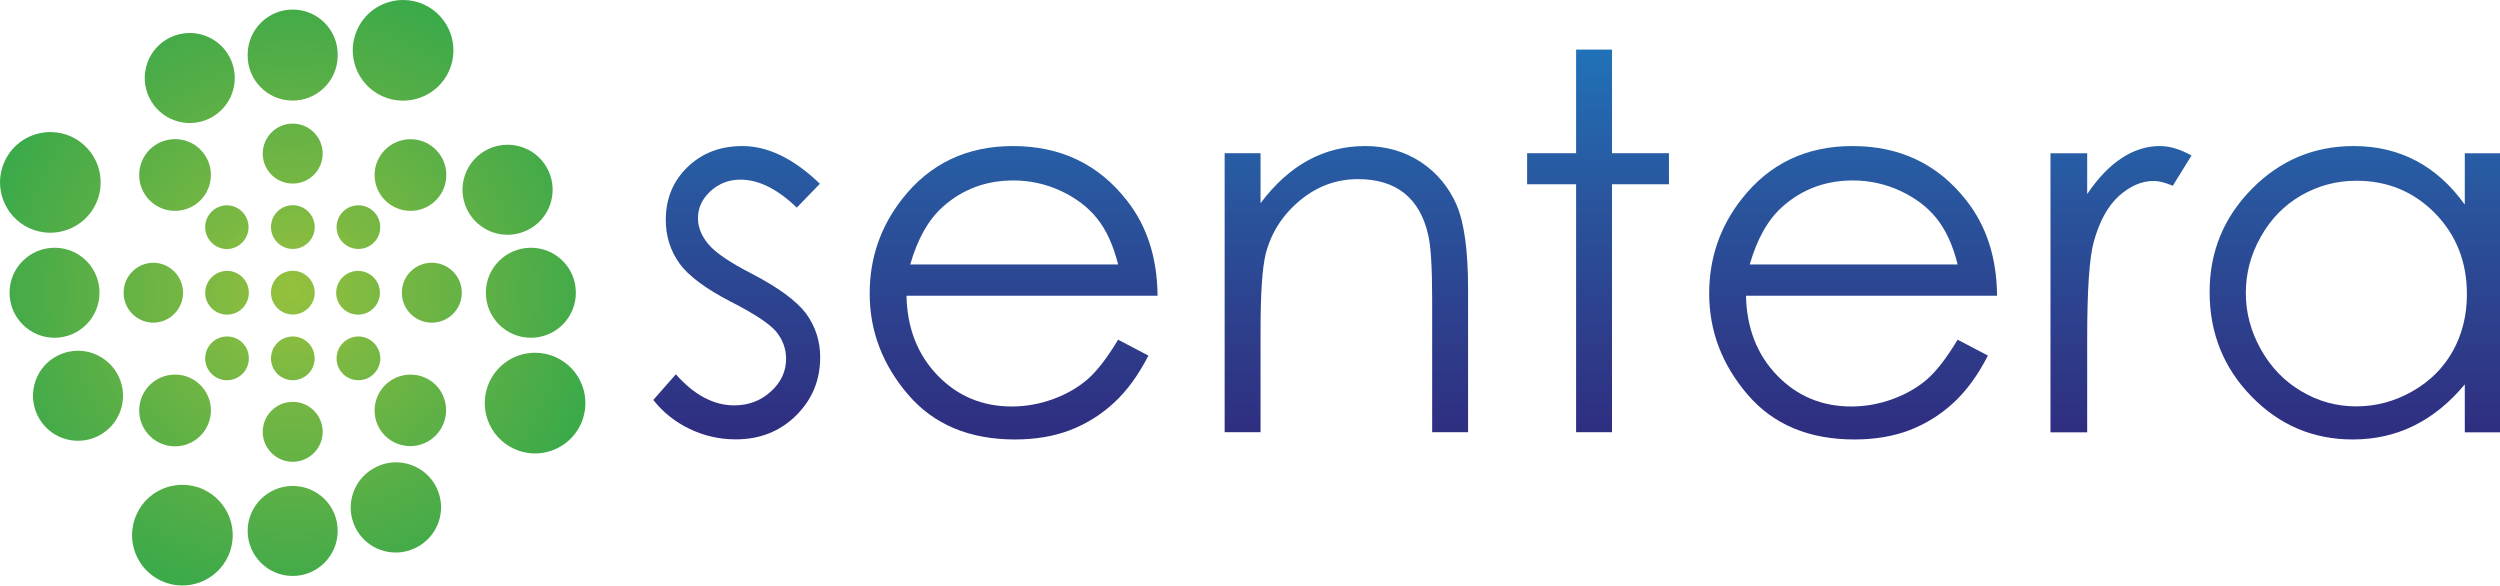 <?xml version="1.0" encoding="utf-8"?>
<!-- Generator: Adobe Illustrator 22.1.0, SVG Export Plug-In . SVG Version: 6.00 Build 0)  -->
<svg version="1.1" baseProfile="basic" id="Layer_1"
	 xmlns="http://www.w3.org/2000/svg" xmlns:xlink="http://www.w3.org/1999/xlink" x="0px" y="0px" viewBox="0 0 2485.4 582.1"
	 xml:space="preserve">
<linearGradient id="SVGID_1_" gradientUnits="userSpaceOnUse" x1="1064.442" y1="660.969" x2="1064.442" y2="584.269" gradientTransform="matrix(4.925 0 0 -4.925 -3653.635 3302.173)">
	<stop  offset="0" style="stop-color:#2072B8"/>
	<stop  offset="0.375" style="stop-color:#29579F"/>
	<stop  offset="0.794" style="stop-color:#2E3B89"/>
	<stop  offset="1" style="stop-color:#2F2F82"/>
</linearGradient>
<path fill="url(#SVGID_1_)" d="M1659.2,183.2v-30.9h-56.6v-103h-35.7v103h-48.7v30.9h48.7v246.5h35.7V183.2H1659.2z"/>
<linearGradient id="SVGID_2_" gradientUnits="userSpaceOnUse" x1="890.53" y1="660.969" x2="890.53" y2="584.269" gradientTransform="matrix(4.925 0 0 -4.925 -3653.635 3302.173)">
	<stop  offset="0" style="stop-color:#2072B8"/>
	<stop  offset="0.375" style="stop-color:#29579F"/>
	<stop  offset="0.794" style="stop-color:#2E3B89"/>
	<stop  offset="1" style="stop-color:#2F2F82"/>
</linearGradient>
<path fill="url(#SVGID_2_)" d="M747,271.9c-21.8-11.2-36.1-21-42.9-29.3c-6.8-8.2-10.2-16.7-10.2-25.7c0-10.2,4.1-19.1,12.4-26.8
	c8.3-7.6,18.2-11.5,29.8-11.5c18.2,0,36.9,9.3,56,27.8l23-23.7c-25.9-25-51.6-37.5-77.1-37.5c-22,0-40.1,7-54.5,20.9
	c-14.4,13.9-21.6,31.5-21.6,52.5c0,16.1,4.5,30.5,13.5,43.1c9,12.6,26.1,25.3,51.1,38.2c23.3,11.9,38.3,21.8,45,29.6
	c6.6,8,10,17.1,10,27.3c0,12.4-5,23.2-15.1,32.4c-10.1,9.2-22.2,13.8-36.5,13.8c-20.4,0-39.8-10.3-58-30.9l-22.4,25.5
	c9.5,12.2,21.6,21.8,36.1,28.8c14.6,7,29.8,10.4,45.8,10.4c24,0,44-7.9,60-23.7c16-15.8,24-35.1,24-57.9c0-16.1-4.7-30.7-14.1-43.6
	C791.6,298.9,773.6,285.7,747,271.9L747,271.9z"/>
<linearGradient id="SVGID_3_" gradientUnits="userSpaceOnUse" x1="946.483" y1="660.969" x2="946.483" y2="584.269" gradientTransform="matrix(4.925 0 0 -4.925 -3653.635 3302.173)">
	<stop  offset="0" style="stop-color:#2072B8"/>
	<stop  offset="0.375" style="stop-color:#29579F"/>
	<stop  offset="0.794" style="stop-color:#2E3B89"/>
	<stop  offset="1" style="stop-color:#2F2F82"/>
</linearGradient>
<path fill="url(#SVGID_3_)" d="M1007,145.2c-45.9,0-82.6,17.5-110,52.5c-21.6,27.5-32.4,58.9-32.4,94.1c0,37.4,12.8,70.9,38.3,100.6
	c25.5,29.7,60.9,44.5,106.1,44.5c20.4,0,38.7-3.1,54.9-9.3c16.1-6.2,30.9-15.4,43.6-27.2c12.9-11.9,24.3-27.5,34.2-46.9l-30.1-15.8
	c-10.9,18.1-21,31.2-30.4,39.4c-9.4,8.1-20.7,14.7-34.1,19.6c-13.2,4.9-27.2,7.4-41.2,7.4c-29.3,0-53.9-10.3-73.8-30.9
	c-19.9-20.6-30.2-47-30.9-79.2h249.6c-0.3-37.9-10.6-69.5-30.6-94.8C1092.1,163.2,1054.3,145.2,1007,145.2L1007,145.2z M904.9,263
	c7.3-25.5,18.1-44.6,32.4-57.4c19.6-17.5,43-26.2,70.2-26.2c16.5,0,32.2,3.5,47.2,10.4c14.9,7,27,16.1,36.1,27.5
	c9.1,11.4,16,26.6,20.8,45.6H904.9z"/>
<linearGradient id="SVGID_4_" gradientUnits="userSpaceOnUse" x1="1013.616" y1="660.969" x2="1013.616" y2="584.269" gradientTransform="matrix(4.925 0 0 -4.925 -3653.635 3302.173)">
	<stop  offset="0" style="stop-color:#2072B8"/>
	<stop  offset="0.375" style="stop-color:#29579F"/>
	<stop  offset="0.794" style="stop-color:#2E3B89"/>
	<stop  offset="1" style="stop-color:#2F2F82"/>
</linearGradient>
<path fill="url(#SVGID_4_)" d="M1412.4,161c-16.1-10.5-34.5-15.8-55.2-15.8c-20.4,0-39.3,4.7-56.6,14.1
	c-17.3,9.4-33.1,23.6-47.4,42.7v-49.7h-35.7v277.4h35.7V328c0-36.5,1.7-61.7,5.1-75.5c5.4-21.1,16.7-38.7,33.8-53
	c17.1-14.3,36.4-21.4,58-21.4c18.9,0,34.2,4.6,45.9,13.9c11.7,9.3,19.7,23.1,23.8,41.4c2.6,10.7,4,32,4,64v132.3h35.7V286.9
	c0-37.7-3.8-65.5-11.5-83.4C1440.2,185.8,1428.4,171.6,1412.4,161z"/>
<linearGradient id="SVGID_5_" gradientUnits="userSpaceOnUse" x1="1115.945" y1="660.969" x2="1115.945" y2="584.269" gradientTransform="matrix(4.925 0 0 -4.925 -3653.635 3302.173)">
	<stop  offset="0" style="stop-color:#2072B8"/>
	<stop  offset="0.375" style="stop-color:#29579F"/>
	<stop  offset="0.794" style="stop-color:#2E3B89"/>
	<stop  offset="1" style="stop-color:#2F2F82"/>
</linearGradient>
<path fill="url(#SVGID_5_)" d="M1841.6,145.2c-45.9,0-82.5,17.5-110,52.5c-21.6,27.5-32.4,58.9-32.4,94.1
	c0,37.4,12.8,70.9,38.3,100.6c25.5,29.7,60.9,44.5,106.1,44.5c20.4,0,38.7-3.1,54.9-9.3c16.1-6.2,30.9-15.4,43.6-27.2
	c12.9-11.9,24.3-27.5,34.2-46.9l-30.1-15.8c-10.9,18.1-21,31.2-30.4,39.4c-9.4,8.1-20.7,14.7-34.1,19.6c-13.2,4.9-27.2,7.4-41.2,7.4
	c-29.3,0-53.9-10.3-73.8-30.9c-19.9-20.6-30.2-47-30.9-79.2h249.6c-0.3-37.9-10.6-69.5-30.6-94.8
	C1926.7,163.2,1888.9,145.2,1841.6,145.2L1841.6,145.2z M1739.5,263c7.3-25.5,18.1-44.6,32.4-57.4c19.6-17.5,43-26.2,70.2-26.2
	c16.5,0,32.3,3.5,47.2,10.4c15,7,27,16.1,36.1,27.5c9.1,11.4,16.1,26.6,20.8,45.6H1739.5z"/>
<linearGradient id="SVGID_6_" gradientUnits="userSpaceOnUse" x1="1170.007" y1="660.969" x2="1170.007" y2="584.269" gradientTransform="matrix(4.925 0 0 -4.925 -3653.635 3302.173)">
	<stop  offset="0" style="stop-color:#2072B8"/>
	<stop  offset="0.375" style="stop-color:#29579F"/>
	<stop  offset="0.794" style="stop-color:#2E3B89"/>
	<stop  offset="1" style="stop-color:#2F2F82"/>
</linearGradient>
<path fill="url(#SVGID_6_)" d="M2109.4,157.1c-12.1,7.9-23.6,19.8-34.4,35.8v-40.5h-36.5v277.4h36.5v-93.8c0-48.1,2.2-80.1,6.6-95.9
	c5.8-20.6,14.2-35.7,25.2-45.5c11-9.8,22.5-14.7,34.4-14.7c5.1,0,11.4,1.6,18.9,4.8l18.6-30.1c-11.2-6.3-21.8-9.4-31.6-9.4
	C2134.1,145.2,2121.5,149.2,2109.4,157.1L2109.4,157.1z"/>
<linearGradient id="SVGID_7_" gradientUnits="userSpaceOnUse" x1="1217.189" y1="660.969" x2="1217.189" y2="584.269" gradientTransform="matrix(4.925 0 0 -4.925 -3653.635 3302.173)">
	<stop  offset="0" style="stop-color:#2072B8"/>
	<stop  offset="0.375" style="stop-color:#29579F"/>
	<stop  offset="0.794" style="stop-color:#2E3B89"/>
	<stop  offset="1" style="stop-color:#2F2F82"/>
</linearGradient>
<path fill="url(#SVGID_7_)" d="M2450.3,203.3c-13.9-19.4-30.1-33.9-48.6-43.6c-18.4-9.7-39-14.5-61.8-14.5
	c-39.4,0-73.2,14.2-101.2,42.6c-28,28.4-42,62.5-42,102.5c0,40.8,13.9,75.4,41.7,103.9c27.8,28.5,61.3,42.7,100.6,42.7
	c22.1,0,42.5-4.6,61-13.8c18.6-9.2,35.4-22.9,50.4-41v47.7h35.2V152.4h-35.2V203.3z M2438.4,349.2c-9.4,16.8-22.9,30.1-40.4,40
	c-17.5,9.9-36,14.8-55.5,14.8c-19.4,0-37.5-4.9-54.4-14.9c-16.9-9.9-30.4-23.8-40.4-41.7c-10-17.8-15-36.5-15-56
	c0-19.7,4.9-38.4,14.9-56c9.9-17.7,23.3-31.4,40.1-41.1c16.8-9.7,35.1-14.6,55-14.6c30.9,0,56.9,10.8,78.1,32.3
	c21.1,21.6,31.7,48.4,31.7,80.5C2452.5,313.5,2447.8,332.4,2438.4,349.2z"/>
<g>
	
		<radialGradient id="SVGID_8_" cx="800.781" cy="611.633" r="62.48" gradientTransform="matrix(4.925 0 0 -4.925 -3653.635 3302.173)" gradientUnits="userSpaceOnUse">
		<stop  offset="0" style="stop-color:#95C13D"/>
		<stop  offset="0.333" style="stop-color:#77B743"/>
		<stop  offset="0.763" style="stop-color:#51AD47"/>
		<stop  offset="1" style="stop-color:#3CAA49"/>
	</radialGradient>
	<path fill="url(#SVGID_8_)" d="M225.8,204.1c-12,0-21.8,9.7-21.8,21.7s9.7,21.8,21.8,21.8c12-0.3,21.5-10.2,21.3-22.2
		C246.8,213.7,237.4,204.3,225.8,204.1z M225.8,269.3c-12,0-21.7,9.7-21.8,21.7c0,12,9.7,21.7,21.7,21.8c0,0,0,0,0,0
		c12,0,21.7-9.7,21.7-21.7S237.8,269.3,225.8,269.3L225.8,269.3z M225.8,334.5c-12,0-21.8,9.7-21.8,21.8c0,12,9.7,21.7,21.7,21.7
		c0,0,0,0,0,0c12,0,21.7-9.7,21.7-21.7c0,0,0,0,0,0C247.5,344.2,237.8,334.5,225.8,334.5z M291.1,204c-12,0-21.7,9.7-21.7,21.7
		c0,12,9.7,21.8,21.7,21.8c12,0,21.8-9.7,21.8-21.8C312.8,213.8,303.1,204,291.1,204z M291.1,269.2c-12,0-21.7,9.7-21.7,21.7
		c0,0,0,0,0,0c0,12,9.7,21.7,21.7,21.8c12,0,21.8-9.7,21.8-21.8C312.8,279,303.1,269.2,291.1,269.2
		C291.1,269.2,291.1,269.2,291.1,269.2z M291.1,334.5c-12,0-21.7,9.7-21.7,21.8c0,0,0,0,0,0c0,12,9.7,21.7,21.7,21.7c0,0,0,0,0,0
		c12,0,21.7-9.7,21.7-21.7C312.8,344.2,303.1,334.5,291.1,334.5z M356.3,204.1c-12,0-21.7,9.7-21.7,21.7s9.7,21.7,21.7,21.7
		c12,0,21.7-9.7,21.7-21.7C378,213.8,368.3,204.1,356.3,204.1L356.3,204.1z M356.3,269.3c-12-0.2-21.9,9.4-22.1,21.4
		c-0.2,12,9.4,21.9,21.4,22.1c0.2,0,0.4,0,0.7,0c12-0.2,21.6-10.1,21.4-22.1C377.5,278.9,368,269.5,356.3,269.3z M356.3,334.5
		c-12,0-21.7,9.8-21.7,21.8c0,12,9.7,21.7,21.7,21.7c12,0,21.7-9.7,21.8-21.7C378,344.3,368.3,334.5,356.3,334.5z M291,399.5
		c-16.5,0-29.8,13.4-29.8,29.8c0,16.4,13.4,29.8,29.8,29.8c16.4,0,29.8-13.3,29.8-29.8S307.5,399.5,291,399.5z M291,122.9
		c-16.5,0-29.8,13.4-29.8,29.8c0,16.5,13.4,29.8,29.8,29.8c16.5,0,29.8-13.3,29.8-29.8C320.8,136.3,307.5,122.9,291,122.9z
		 M429.3,261.2c-16.5,0-29.8,13.3-29.8,29.8c0,16.5,13.4,29.8,29.8,29.8c16.4,0,29.8-13.3,29.8-29.8
		C459.1,274.6,445.8,261.2,429.3,261.2L429.3,261.2z M152.7,261.2L152.7,261.2c-16.5,0-29.8,13.3-29.8,29.8
		c0,16.5,13.3,29.8,29.8,29.8c16.5-0.3,29.6-13.9,29.3-30.3C181.7,274.5,168.8,261.5,152.7,261.2z M382.9,433.3
		c14.1,13.8,36.6,13.6,50.4-0.5c13.6-13.9,13.6-36.1,0-50c-7-7-16.1-10.4-25.2-10.4c-9.1,0-18.2,3.5-25.2,10.4
		C368.9,396.8,368.9,419.4,382.9,433.3C382.9,433.3,382.9,433.3,382.9,433.3L382.9,433.3z M148.8,199.2c13.9,13.9,36.5,13.9,50.4,0
		c0,0,0,0,0,0c13.9-13.9,14-36.5,0.1-50.4c0,0,0,0-0.1-0.1c-6.9-7-16.1-10.4-25.2-10.4c-9.1,0-18.2,3.5-25.2,10.4
		C134.9,162.7,134.9,185.3,148.8,199.2C148.8,199.2,148.8,199.2,148.8,199.2z M382.9,199.2c13.9,13.9,36.5,13.9,50.4,0c0,0,0,0,0,0
		c13.9-13.9,13.9-36.5,0-50.4c0,0,0,0,0,0c-6.7-6.7-15.8-10.5-25.2-10.4c-9.1,0-18.2,3.5-25.2,10.4
		C368.9,162.7,368.9,185.3,382.9,199.2C382.9,199.2,382.9,199.2,382.9,199.2z M148.8,433.3c13.9,13.9,36.5,13.9,50.4,0
		c13.9-13.9,14-36.5,0.1-50.4c0,0,0,0-0.1-0.1c-6.7-6.7-15.8-10.5-25.2-10.4c-19.7,0-35.7,16-35.6,35.7
		C138.4,417.5,142.1,426.6,148.8,433.3L148.8,433.3z"/>
</g>
<path fill="none" d="M246.3,527.8c0,24.7,20.1,44.8,44.8,44.8s44.7-20.1,44.7-44.8c0-24.7-20-44.7-44.7-44.7
	S246.3,503.1,246.3,527.8 M246.3,54.2c-0.5,24.7,19.1,45.2,43.8,45.7c24.7,0.5,45.2-19.1,45.7-43.8c0-0.6,0-1.3,0-1.9
	c0-24.7-20-44.8-44.7-44.8S246.3,29.5,246.3,54.2 M483,291c0,24.7,20.1,44.8,44.8,44.8c24.7,0,44.7-20,44.7-44.8
	c0-24.7-20-44.7-44.7-44.7C503.1,246.3,483,266.3,483,291 M9.5,291c0,24.7,20,44.8,44.7,44.8c0,0,0,0,0,0c24.7,0,44.7-20,44.7-44.8
	c0-24.7-20-44.7-44.7-44.7C29.5,246.3,9.5,266.3,9.5,291C9.5,291,9.5,291,9.5,291 M135.8,511.3c-11.5,25.2-0.3,54.8,24.8,66.3
	c25.2,11.4,54.8,0.3,66.3-24.8c11.4-25.2,0.3-54.8-24.8-66.3c-6.5-3-13.6-4.5-20.7-4.5C162.4,481.9,144.2,492.8,135.8,511.3
	 M355.2,29.3c-11.5,25.2-0.3,54.8,24.8,66.3c25.2,11.4,54.9,0.3,66.3-24.8c11.4-25.2,0.3-54.8-24.8-66.3C415,1.5,407.9,0,400.8,0
	C381.7,0,363.5,10.9,355.2,29.3 M486.4,380c-11.4,25.2-0.3,54.8,24.8,66.3c25.2,11.5,54.8,0.3,66.3-24.8
	c11.4-25.2,0.3-54.9-24.8-66.3c-6.5-3-13.5-4.5-20.7-4.5C512.4,350.6,494.6,362.1,486.4,380 M4.5,160.6
	c-11.4,25.1-0.3,54.8,24.8,66.3c25.2,11.4,54.8,0.3,66.3-24.8c11.4-25.2,0.3-54.8-24.8-66.3c-6.5-3-13.6-4.5-20.7-4.5
	C30.5,131.3,12.6,142.7,4.5,160.6"/>
<radialGradient id="SVGID_9_" cx="800.781" cy="611.633" r="62.48" gradientTransform="matrix(4.925 0 0 -4.925 -3653.635 3302.173)" gradientUnits="userSpaceOnUse">
	<stop  offset="0" style="stop-color:#95C13D"/>
	<stop  offset="0.333" style="stop-color:#77B743"/>
	<stop  offset="0.763" style="stop-color:#51AD47"/>
	<stop  offset="1" style="stop-color:#3CAA49"/>
</radialGradient>
<path fill="url(#SVGID_9_)" d="M291,483.1c-24.7,0-44.8,20-44.8,44.7c0,24.7,20.1,44.8,44.8,44.8s44.7-20.1,44.7-44.8
	C335.8,503.1,315.8,483.1,291,483.1C291,483.1,291,483.1,291,483.1L291,483.1z M291,9.5c-24.7,0-44.8,20.1-44.8,44.8
	c-0.5,24.7,19.1,45.2,43.8,45.7c24.7,0.5,45.2-19.1,45.7-43.8c0-0.6,0-1.3,0-1.9C335.8,29.5,315.7,9.5,291,9.5L291,9.5z
	 M527.8,246.3L527.8,246.3c-24.7,0-44.8,20-44.8,44.7c0,24.7,20.1,44.8,44.8,44.8c24.7,0,44.7-20,44.7-44.8
	C572.6,266.3,552.5,246.3,527.8,246.3L527.8,246.3z M54.3,246.3L54.3,246.3c-24.7,0-44.8,20-44.8,44.7v0c0,24.7,20,44.8,44.7,44.8
	c0,0,0,0,0,0c24.7,0,44.7-20,44.7-44.8C99,266.3,79,246.3,54.3,246.3z M37.2,412.8c10.7,22.3,37.4,31.7,59.7,21
	c22.3-10.7,31.7-37.4,21-59.7c-7.5-15.5-23.2-25.4-40.4-25.4c-6.5,0-13.1,1.4-19.3,4.4C35.9,363.7,26.5,390.5,37.2,412.8z
	 M485.2,148.3c-22.3,10.7-31.7,37.4-21,59.7c10.7,22.3,37.4,31.7,59.7,21c0,0,0,0,0.1,0c22.3-10.7,31.7-37.4,21-59.7
	c-7.7-16.1-23.7-25.4-40.4-25.4h0C497.8,143.9,491.2,145.4,485.2,148.3L485.2,148.3z M353,523.9c10.7,22.3,37.4,31.7,59.7,21
	c22.4-10.5,32-37.1,21.6-59.5c-10.5-22.4-37.1-32-59.5-21.6c-0.2,0.1-0.5,0.2-0.7,0.4C351.8,474.9,342.4,501.6,353,523.9z
	 M169.3,37.2c-22.3,10.7-31.7,37.4-21,59.7c10.7,22.3,37.4,31.7,59.7,21c22.3-10.7,31.7-37.4,21-59.7c-7.4-15.5-23.1-25.4-40.4-25.4
	h0C181.9,32.8,175.3,34.3,169.3,37.2z M135.8,511.3c-11.5,25.2-0.3,54.8,24.8,66.3c25.2,11.4,54.8,0.3,66.3-24.8
	c11.4-25.2,0.3-54.8-24.8-66.3c-6.5-3-13.6-4.5-20.7-4.5C162.4,481.9,144.2,492.8,135.8,511.3L135.8,511.3z M355.2,29.3
	c-11.5,25.2-0.3,54.8,24.8,66.3c25.2,11.4,54.9,0.3,66.3-24.8c11.4-25.2,0.3-54.8-24.8-66.3C415,1.5,407.9,0,400.8,0
	C381.7,0,363.5,10.9,355.2,29.3L355.2,29.3z M486.4,380c-11.4,25.2-0.3,54.8,24.8,66.3c25.2,11.5,54.8,0.3,66.3-24.8
	c11.4-25.2,0.3-54.9-24.8-66.3c-6.5-3-13.5-4.5-20.7-4.5h0C512.4,350.6,494.6,362.1,486.4,380z M4.5,160.6
	c-11.4,25.1-0.3,54.8,24.8,66.3c25.2,11.4,54.8,0.3,66.3-24.8c11.4-25.2,0.3-54.8-24.8-66.3c-6.5-3-13.6-4.5-20.7-4.5
	C30.5,131.3,12.6,142.7,4.5,160.6z"/>
</svg>
